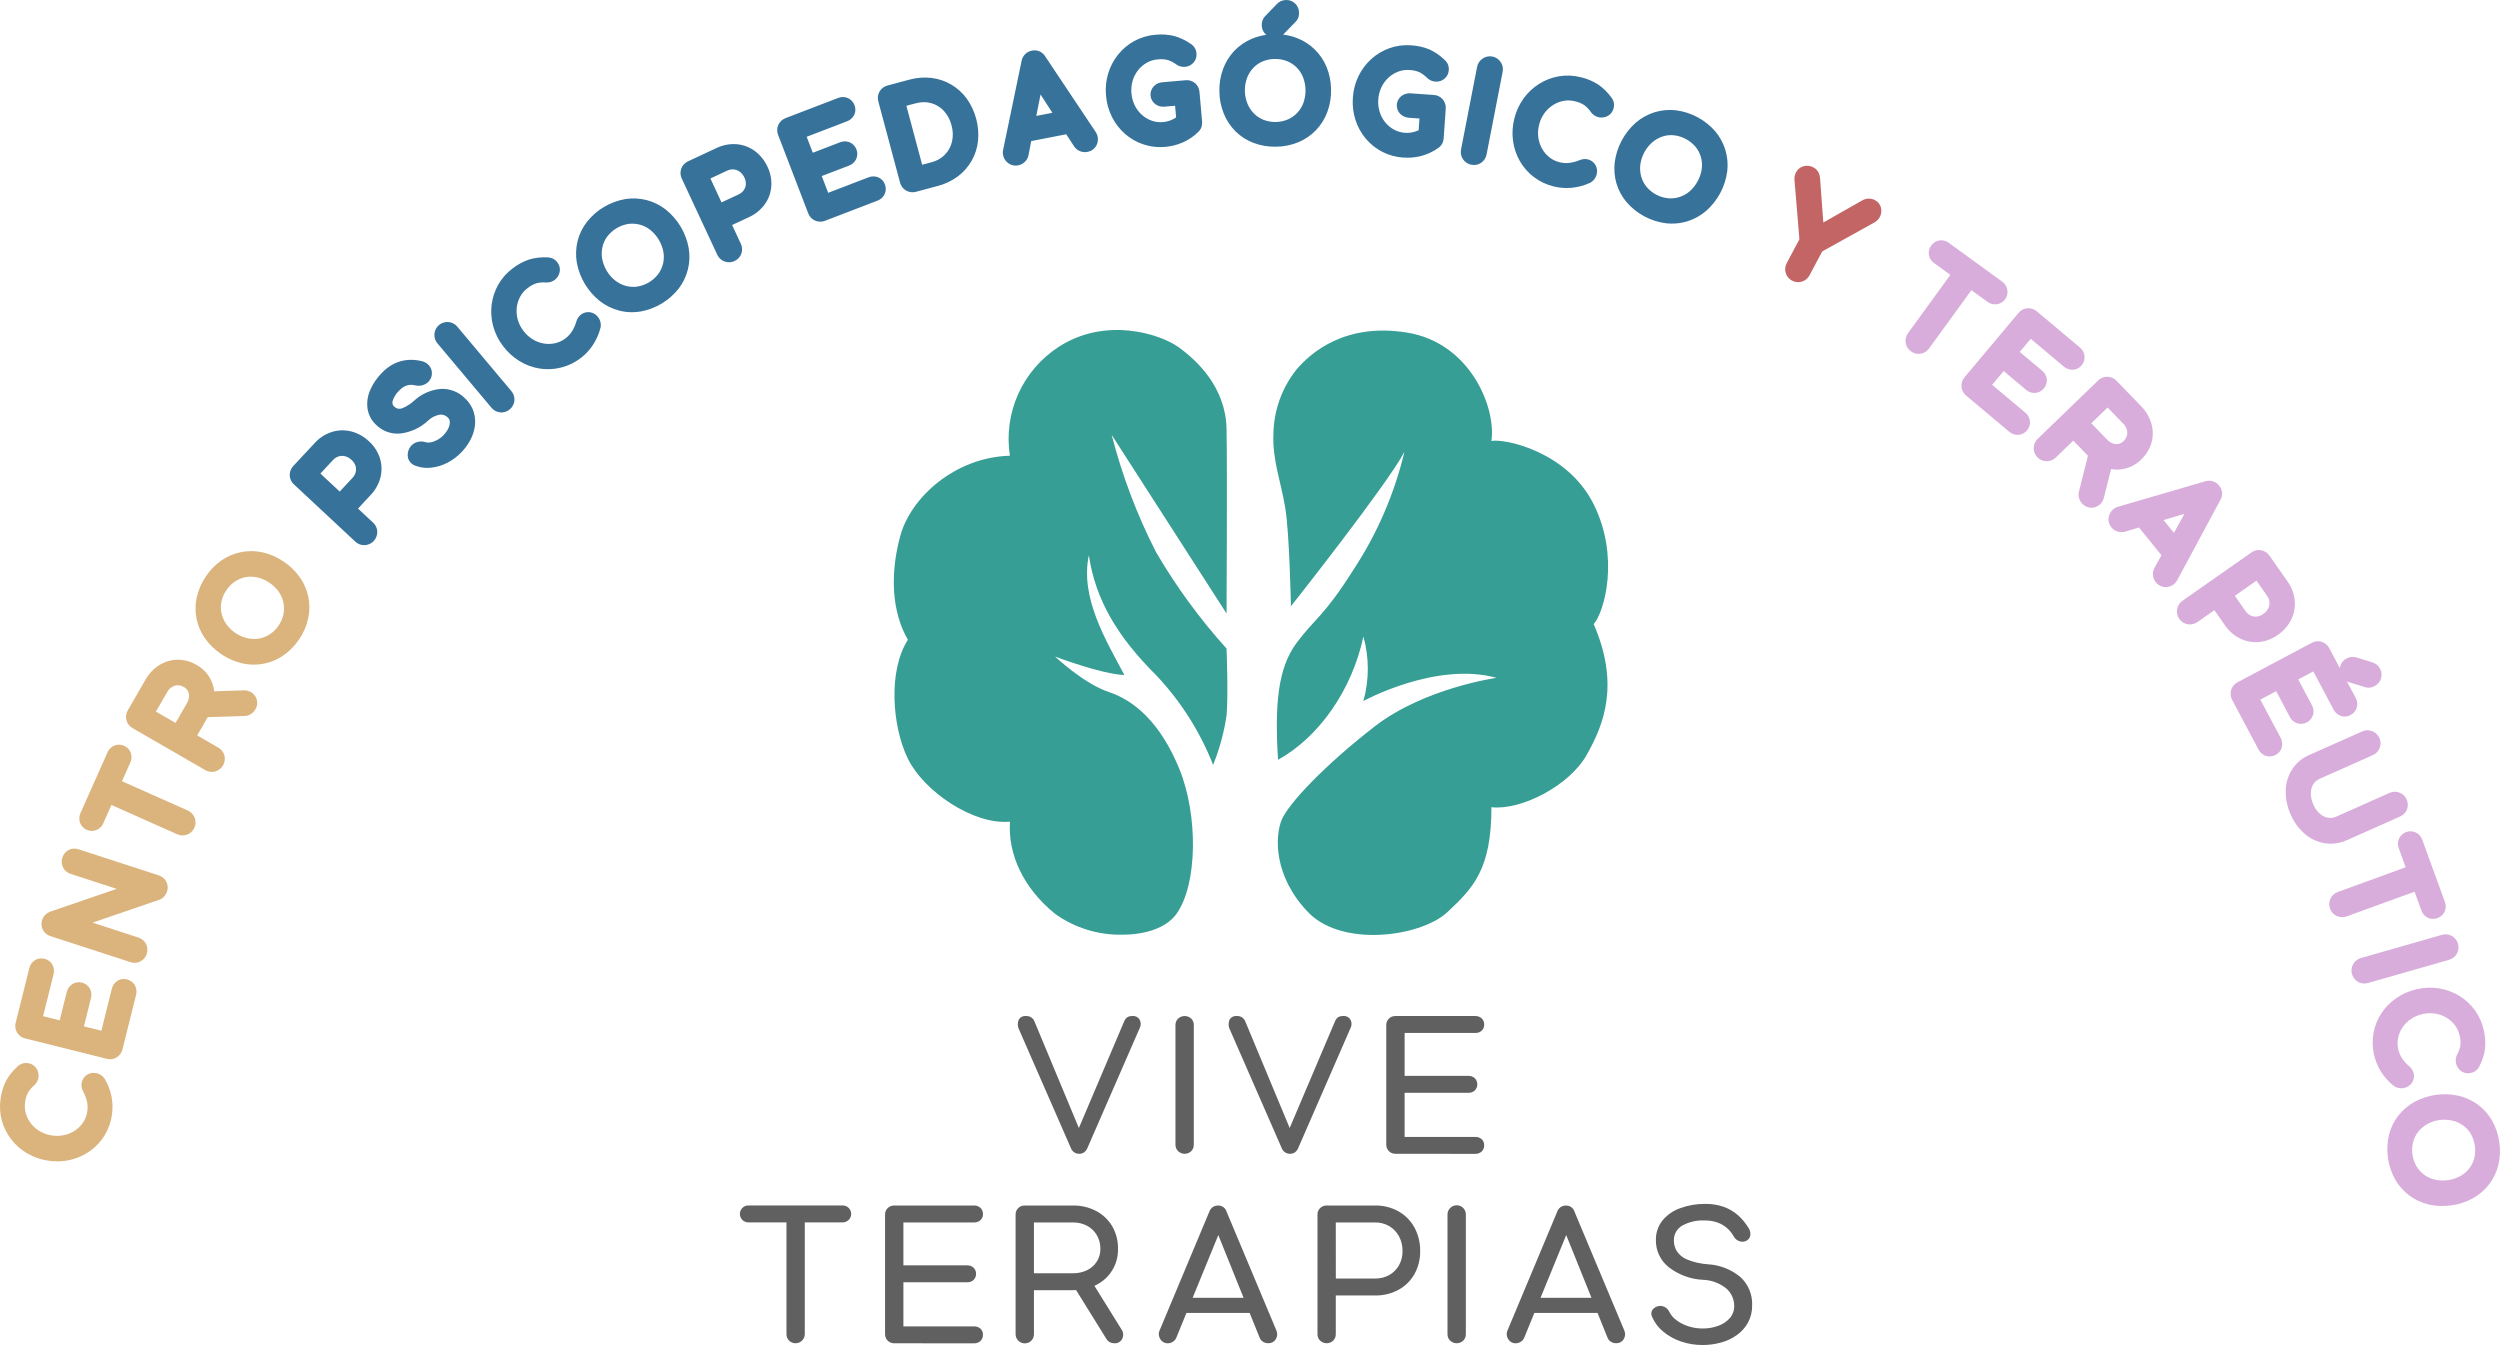 <svg xmlns="http://www.w3.org/2000/svg" width="338" height="182" viewBox="0 0 338 182" fill="none"><path d="M6.575 156.932C5.57 156.798 4.601 156.469 3.722 155.965C2.885 155.483 2.148 154.846 1.551 154.087C0.96 153.333 0.523 152.47 0.262 151.548C-0.007 150.584 -0.071 149.574 0.076 148.584C0.179 147.733 0.428 146.906 0.812 146.139C1.208 145.416 1.725 144.765 2.339 144.214C2.472 144.081 2.624 143.97 2.791 143.884C2.963 143.796 3.15 143.742 3.343 143.724C3.496 143.712 3.649 143.718 3.801 143.74C4.021 143.767 4.233 143.841 4.423 143.956C4.613 144.072 4.776 144.226 4.901 144.409C5.146 144.757 5.256 145.183 5.21 145.606C5.165 146.029 4.967 146.421 4.654 146.709L4.637 146.725L4.62 146.74C4.3 147.014 4.023 147.334 3.8 147.691C3.578 148.114 3.439 148.576 3.393 149.052C3.316 149.561 3.353 150.08 3.501 150.573C3.652 151.075 3.899 151.542 4.227 151.95C4.566 152.37 4.982 152.722 5.452 152.986C5.947 153.264 6.49 153.445 7.052 153.521C7.28 153.553 7.51 153.57 7.74 153.57C8.083 153.571 8.425 153.53 8.758 153.45C9.283 153.326 9.779 153.103 10.221 152.793C10.646 152.494 11.008 152.113 11.286 151.674C11.562 151.238 11.741 150.746 11.808 150.234C11.873 149.794 11.855 149.345 11.757 148.911C11.646 148.441 11.471 147.988 11.239 147.564V147.556C11.029 147.184 10.961 146.748 11.05 146.33C11.138 145.936 11.368 145.588 11.696 145.353C11.975 145.155 12.309 145.05 12.651 145.053C12.747 145.053 12.843 145.06 12.938 145.074C13.165 145.106 13.383 145.183 13.58 145.301C13.78 145.422 13.955 145.581 14.095 145.768L14.125 145.808L14.15 145.851C14.582 146.576 14.891 147.367 15.065 148.192C15.233 149.017 15.258 149.865 15.138 150.698C15.009 151.668 14.683 152.601 14.182 153.441C13.68 154.28 13.013 155.009 12.221 155.583C11.435 156.15 10.546 156.56 9.605 156.79C9.002 156.94 8.383 157.015 7.761 157.014C7.364 157.014 6.968 156.987 6.575 156.932ZM14.423 143.147L3.401 140.398C3.172 140.346 2.956 140.246 2.766 140.106C2.577 139.966 2.419 139.789 2.301 139.585C2.07 139.188 2.006 138.715 2.123 138.27L3.959 130.908C4.06 130.461 4.332 130.072 4.718 129.825C4.978 129.661 5.28 129.575 5.587 129.577C5.738 129.578 5.889 129.597 6.036 129.634C6.259 129.685 6.468 129.783 6.65 129.921C6.832 130.059 6.982 130.234 7.092 130.434C7.306 130.833 7.358 131.298 7.237 131.734L5.827 137.391L8.07 137.95L9.022 134.133C9.123 133.686 9.395 133.297 9.781 133.05C10.041 132.886 10.342 132.799 10.65 132.8C10.796 132.8 10.941 132.819 11.082 132.854C11.302 132.905 11.51 133.001 11.692 133.136C11.873 133.27 12.025 133.441 12.138 133.637C12.363 134.036 12.422 134.508 12.3 134.95L11.349 138.766L13.706 139.354L15.117 133.697C15.215 133.258 15.478 132.873 15.852 132.622C16.113 132.451 16.418 132.36 16.73 132.36C16.875 132.36 17.019 132.379 17.159 132.414C17.383 132.465 17.594 132.561 17.778 132.697C17.963 132.832 18.118 133.005 18.233 133.203C18.458 133.602 18.515 134.073 18.394 134.514L16.559 141.874C16.506 142.1 16.407 142.312 16.27 142.499C16.132 142.685 15.959 142.842 15.759 142.96C15.491 143.123 15.184 143.209 14.87 143.209C14.719 143.207 14.569 143.186 14.423 143.147ZM17.634 130.078L6.829 126.567C6.607 126.5 6.4 126.389 6.222 126.24C6.044 126.092 5.897 125.909 5.791 125.702C5.683 125.484 5.622 125.247 5.61 125.004C5.599 124.761 5.637 124.519 5.724 124.292C5.811 124.065 5.943 123.858 6.114 123.685C6.284 123.512 6.489 123.376 6.714 123.285L6.737 123.275L15.778 120.175L9.562 118.155C9.337 118.087 9.128 117.973 8.949 117.82C8.77 117.668 8.624 117.48 8.521 117.269C8.318 116.856 8.287 116.379 8.435 115.943C8.502 115.719 8.614 115.512 8.765 115.333C8.916 115.155 9.102 115.01 9.311 114.906C9.543 114.792 9.797 114.734 10.055 114.734C10.255 114.736 10.454 114.77 10.643 114.834L21.45 118.345C21.883 118.48 22.248 118.776 22.468 119.173C22.582 119.381 22.651 119.61 22.671 119.846C22.691 120.081 22.66 120.319 22.582 120.542C22.508 120.763 22.393 120.969 22.243 121.148C22.06 121.376 21.818 121.549 21.543 121.648H21.53L12.512 124.741L18.712 126.755C19.151 126.892 19.518 127.197 19.734 127.603C19.844 127.811 19.911 128.04 19.929 128.275C19.947 128.51 19.916 128.746 19.839 128.968C19.77 129.19 19.657 129.396 19.505 129.573C19.353 129.749 19.167 129.893 18.958 129.994C18.721 130.111 18.461 130.172 18.197 130.172C18.006 130.171 17.816 130.139 17.634 130.078ZM24.688 112.951C24.439 112.95 24.192 112.896 23.965 112.793L15.065 108.831L13.951 111.337C13.861 111.54 13.732 111.723 13.571 111.875C13.41 112.028 13.22 112.148 13.013 112.227C12.806 112.307 12.585 112.344 12.364 112.339C12.142 112.333 11.924 112.283 11.721 112.193C11.518 112.103 11.335 111.974 11.183 111.813C11.03 111.652 10.911 111.463 10.831 111.255C10.752 111.048 10.714 110.828 10.72 110.606C10.725 110.384 10.775 110.166 10.865 109.963L14.518 101.763C14.6 101.549 14.725 101.355 14.885 101.191C15.045 101.027 15.236 100.897 15.448 100.81C15.66 100.722 15.887 100.678 16.116 100.681C16.345 100.684 16.571 100.734 16.78 100.827C16.989 100.92 17.177 101.054 17.333 101.222C17.489 101.39 17.609 101.588 17.685 101.804C17.762 102.02 17.794 102.249 17.78 102.477C17.765 102.706 17.704 102.929 17.601 103.133L16.492 105.623L25.392 109.585C25.759 109.749 26.06 110.033 26.243 110.391C26.426 110.75 26.481 111.16 26.398 111.553C26.316 111.947 26.101 112.3 25.789 112.555C25.478 112.809 25.088 112.949 24.686 112.951H24.688ZM27.761 104.121L17.92 98.44C17.714 98.326 17.534 98.171 17.39 97.985C17.247 97.798 17.143 97.584 17.086 97.356C16.974 96.91 17.043 96.437 17.278 96.041L19.671 91.894C20.121 91.087 20.767 90.406 21.549 89.914C22.29 89.452 23.145 89.203 24.018 89.194C24.929 89.196 25.822 89.445 26.602 89.914C27.369 90.342 27.999 90.976 28.423 91.745C28.713 92.278 28.893 92.862 28.955 93.465L32.905 93.337C33.218 93.314 33.531 93.375 33.812 93.513C34.093 93.651 34.333 93.862 34.505 94.124C34.678 94.39 34.772 94.7 34.775 95.017C34.778 95.335 34.69 95.646 34.522 95.915C34.378 96.168 34.175 96.382 33.93 96.539C33.664 96.706 33.358 96.796 33.044 96.801L28.087 96.959L26.66 99.431L29.515 101.079C29.917 101.304 30.213 101.679 30.339 102.122C30.46 102.576 30.397 103.06 30.164 103.468C29.93 103.876 29.546 104.175 29.093 104.301C28.87 104.362 28.637 104.377 28.408 104.346C28.178 104.315 27.958 104.238 27.759 104.12L27.761 104.121ZM24.027 92.652C23.752 92.653 23.482 92.731 23.249 92.877C22.975 93.053 22.751 93.296 22.597 93.583L21.081 96.209L23.737 97.743L25.253 95.114C25.427 94.831 25.533 94.511 25.562 94.179C25.582 93.92 25.53 93.661 25.41 93.43C25.289 93.204 25.105 93.018 24.88 92.895C24.626 92.739 24.336 92.654 24.038 92.649L24.027 92.652ZM32.727 89.681C30.697 89.194 28.912 87.99 27.701 86.29C27.151 85.494 26.766 84.595 26.57 83.647C26.381 82.694 26.391 81.711 26.601 80.762C26.825 79.749 27.242 78.789 27.831 77.934C28.401 77.068 29.133 76.321 29.988 75.734C30.791 75.191 31.697 74.816 32.649 74.634C33.079 74.554 33.516 74.514 33.953 74.514C34.484 74.516 35.013 74.574 35.531 74.688C36.54 74.918 37.497 75.338 38.349 75.926C39.214 76.498 39.964 77.228 40.558 78.077C41.114 78.874 41.5 79.777 41.691 80.73C41.883 81.683 41.875 82.665 41.669 83.614C41.447 84.626 41.029 85.584 40.441 86.436C39.869 87.302 39.136 88.048 38.281 88.636C37.123 89.431 35.75 89.857 34.345 89.856C33.802 89.856 33.261 89.798 32.731 89.681H32.727ZM33.249 78.024C32.73 78.115 32.234 78.312 31.795 78.603C31.321 78.92 30.915 79.328 30.601 79.804C30.277 80.273 30.05 80.801 29.934 81.359C29.829 81.873 29.834 82.403 29.947 82.914C30.065 83.438 30.284 83.934 30.591 84.374C31.275 85.331 32.28 86.009 33.423 86.284C33.73 86.353 34.044 86.388 34.358 86.389C34.58 86.389 34.801 86.371 35.019 86.334C35.538 86.244 36.033 86.05 36.475 85.764C36.95 85.452 37.356 85.046 37.668 84.571C37.992 84.103 38.216 83.573 38.327 83.014C38.43 82.492 38.425 81.954 38.313 81.434C38.201 80.914 37.984 80.422 37.675 79.989C36.981 79.037 35.975 78.359 34.832 78.074C34.53 78.004 34.221 77.968 33.911 77.967C33.689 77.967 33.468 77.986 33.249 78.024Z" fill="#DBB37D"></path><path d="M48.049 73.238L39.739 65.488C39.564 65.331 39.423 65.14 39.325 64.926C39.227 64.712 39.175 64.481 39.17 64.245C39.16 63.785 39.332 63.34 39.649 63.006L42.541 59.906C43.166 59.212 43.963 58.695 44.851 58.406C45.705 58.136 46.618 58.109 47.487 58.328C48.394 58.565 49.225 59.03 49.9 59.68C50.579 60.295 51.084 61.078 51.364 61.95C51.63 62.796 51.655 63.7 51.434 64.558C51.198 65.455 50.737 66.276 50.094 66.944L48.4 68.761L50.442 70.661C50.782 70.971 50.986 71.402 51.01 71.861C51.026 72.33 50.857 72.787 50.538 73.132C50.22 73.477 49.779 73.683 49.31 73.704H49.245C48.801 73.709 48.373 73.542 48.049 73.238ZM45.796 61.7C45.493 61.794 45.222 61.97 45.013 62.208L43.319 64.026L45.93 66.461L47.624 64.644C47.85 64.416 48.012 64.132 48.092 63.821C48.16 63.544 48.15 63.253 48.063 62.981C47.965 62.68 47.787 62.41 47.549 62.2C47.303 61.957 47 61.781 46.667 61.688C46.529 61.652 46.387 61.634 46.244 61.633C46.092 61.635 45.941 61.657 45.796 61.7ZM56.184 62.972C55.941 62.895 55.721 62.758 55.544 62.575C55.366 62.391 55.238 62.166 55.169 61.92C55.1 61.622 55.106 61.312 55.187 61.017C55.267 60.721 55.419 60.451 55.629 60.228C55.834 60.018 56.089 59.863 56.37 59.777C56.761 59.653 57.182 59.659 57.57 59.794C57.766 59.848 57.971 59.857 58.17 59.818C58.489 59.764 58.796 59.657 59.08 59.502C59.409 59.328 59.709 59.103 59.966 58.833C60.248 58.548 60.477 58.215 60.643 57.849C60.771 57.578 60.829 57.279 60.81 56.979C60.789 56.761 60.684 56.559 60.517 56.417C60.383 56.291 60.224 56.194 60.051 56.133C59.878 56.071 59.694 56.046 59.51 56.058C58.882 56.151 58.3 56.443 57.851 56.891C56.844 57.825 55.572 58.422 54.21 58.6C53.602 58.673 52.985 58.607 52.406 58.409C51.827 58.21 51.3 57.883 50.864 57.452C50.216 56.855 49.797 56.049 49.68 55.175C49.584 54.325 49.719 53.465 50.072 52.686C50.444 51.849 50.964 51.085 51.608 50.433C52.094 49.912 52.67 49.481 53.308 49.162C53.873 48.889 54.483 48.721 55.108 48.667C55.711 48.621 56.318 48.666 56.908 48.799C57.354 48.876 57.758 49.109 58.047 49.456C58.194 49.638 58.298 49.85 58.353 50.077C58.408 50.304 58.412 50.541 58.365 50.769V50.779C58.303 51.09 58.153 51.377 57.933 51.605C57.807 51.735 57.661 51.845 57.502 51.93C57.096 52.155 56.621 52.217 56.171 52.105H56.153C55.913 52.038 55.663 52.013 55.414 52.032C55.17 52.056 54.933 52.124 54.714 52.232C54.437 52.376 54.188 52.568 53.977 52.797L53.969 52.805C53.554 53.19 53.249 53.678 53.084 54.219C53.039 54.356 53.037 54.503 53.078 54.641C53.119 54.779 53.202 54.9 53.315 54.989C53.45 55.118 53.617 55.21 53.799 55.253C54.041 55.288 54.288 55.25 54.509 55.145C55.048 54.908 55.544 54.583 55.977 54.182C56.956 53.279 58.202 52.718 59.528 52.582C60.151 52.542 60.775 52.638 61.357 52.862C61.939 53.086 62.465 53.434 62.9 53.882C63.433 54.379 63.829 55.006 64.049 55.7C64.241 56.336 64.29 57.006 64.194 57.663C64.096 58.322 63.881 58.958 63.56 59.541C63.238 60.132 62.838 60.676 62.37 61.158C61.82 61.732 61.178 62.209 60.47 62.571C59.796 62.921 59.063 63.144 58.309 63.229C58.129 63.249 57.949 63.258 57.768 63.258C57.227 63.26 56.69 63.163 56.184 62.972ZM67.638 55.755C67.408 55.736 67.184 55.671 66.98 55.563C66.776 55.456 66.595 55.309 66.449 55.13L59.149 46.43C58.995 46.253 58.879 46.047 58.808 45.823C58.737 45.599 58.712 45.364 58.736 45.13C58.767 44.784 58.901 44.454 59.12 44.184C59.339 43.914 59.633 43.715 59.966 43.612C60.298 43.51 60.654 43.509 60.987 43.609C61.32 43.71 61.615 43.907 61.836 44.176L69.136 52.876C69.436 53.225 69.586 53.679 69.553 54.138C69.513 54.579 69.312 54.989 68.987 55.29C68.663 55.591 68.238 55.76 67.796 55.766C67.749 55.763 67.692 55.76 67.638 55.755ZM72.949 49.827C71.993 49.67 71.076 49.331 70.249 48.827C69.377 48.297 68.615 47.602 68.007 46.782C67.391 45.977 66.939 45.06 66.673 44.082C66.422 43.15 66.352 42.178 66.466 41.218C66.582 40.267 66.882 39.348 67.35 38.511C67.842 37.64 68.511 36.881 69.315 36.285C69.99 35.757 70.751 35.348 71.564 35.077C72.356 34.846 73.182 34.751 74.006 34.796C74.193 34.796 74.38 34.825 74.558 34.882C74.741 34.942 74.91 35.035 75.058 35.158C75.175 35.258 75.281 35.371 75.372 35.495C75.507 35.67 75.604 35.872 75.656 36.087C75.707 36.302 75.713 36.525 75.672 36.742C75.601 37.138 75.397 37.498 75.094 37.763C75.061 37.792 75.027 37.82 74.994 37.846C74.671 38.086 74.276 38.207 73.874 38.191H73.849H73.826C73.406 38.158 72.984 38.19 72.574 38.284C72.117 38.426 71.693 38.655 71.324 38.959C70.909 39.266 70.568 39.66 70.324 40.114C70.076 40.576 69.92 41.081 69.864 41.602C69.807 42.139 69.852 42.682 69.998 43.202C70.152 43.75 70.409 44.263 70.754 44.715C71.096 45.177 71.523 45.57 72.011 45.872C72.47 46.155 72.979 46.349 73.511 46.441C74.023 46.531 74.548 46.518 75.055 46.404C75.559 46.291 76.032 46.069 76.442 45.754C76.799 45.489 77.105 45.159 77.342 44.782C77.595 44.371 77.793 43.928 77.928 43.464V43.455C78.031 43.089 78.249 42.766 78.55 42.532C78.586 42.505 78.624 42.479 78.662 42.454C79.002 42.238 79.411 42.154 79.809 42.22C80.243 42.297 80.629 42.542 80.883 42.902C81.021 43.086 81.121 43.296 81.177 43.519C81.233 43.747 81.245 43.983 81.211 44.214L81.204 44.263L81.191 44.311C80.984 45.128 80.643 45.906 80.182 46.611C79.519 47.624 78.614 48.456 77.549 49.032C76.484 49.608 75.293 49.91 74.082 49.911C73.703 49.913 73.324 49.885 72.949 49.827ZM83.694 41.988C82.755 41.741 81.875 41.307 81.108 40.712C79.473 39.413 78.364 37.566 77.986 35.512C77.824 34.558 77.855 33.581 78.077 32.639C78.307 31.696 78.73 30.811 79.319 30.039C80.607 28.395 82.457 27.283 84.514 26.918C85.472 26.762 86.452 26.805 87.393 27.045C88.334 27.284 89.215 27.715 89.982 28.309C91.617 29.608 92.727 31.456 93.106 33.509C93.274 34.467 93.242 35.449 93.012 36.394C92.783 37.338 92.361 38.225 91.772 38.999C90.484 40.644 88.635 41.756 86.578 42.121C86.196 42.182 85.81 42.213 85.423 42.213C84.84 42.212 84.26 42.136 83.696 41.988H83.694ZM84.941 30.276C83.808 30.465 82.789 31.077 82.091 31.988C81.781 32.409 81.562 32.89 81.449 33.4C81.334 33.926 81.323 34.47 81.416 35C81.631 36.156 82.256 37.196 83.175 37.928C83.599 38.258 84.082 38.503 84.599 38.648C85.107 38.787 85.638 38.821 86.16 38.748C87.292 38.569 88.31 37.958 88.999 37.042C89.313 36.612 89.536 36.123 89.654 35.604C89.772 35.085 89.783 34.548 89.686 34.024C89.461 32.868 88.835 31.827 87.92 31.085C87.502 30.755 87.021 30.512 86.507 30.371C86.183 30.285 85.849 30.241 85.514 30.241C85.323 30.239 85.132 30.251 84.943 30.276H84.941ZM97.965 35.355C97.747 35.277 97.548 35.156 97.378 34.999C97.208 34.842 97.071 34.653 96.976 34.442L92.176 24.142C92.072 23.931 92.013 23.701 92.003 23.465C91.992 23.23 92.03 22.995 92.114 22.775C92.278 22.345 92.606 21.997 93.026 21.808L96.869 20.016C97.708 19.609 98.639 19.429 99.569 19.494C100.462 19.564 101.319 19.88 102.042 20.409C102.795 20.968 103.391 21.711 103.773 22.566C104.172 23.391 104.347 24.306 104.28 25.219C104.21 26.103 103.894 26.95 103.368 27.663C102.813 28.406 102.077 28.995 101.231 29.373L98.98 30.422L100.16 32.953C100.36 33.368 100.387 33.845 100.236 34.28C100.159 34.503 100.037 34.707 99.878 34.88C99.718 35.053 99.525 35.192 99.31 35.287C99.076 35.398 98.82 35.456 98.561 35.457C98.359 35.458 98.157 35.424 97.967 35.355H97.965ZM98.294 23.079L96.049 24.129L97.549 27.366L99.8 26.316C100.098 26.191 100.356 25.988 100.549 25.728C100.715 25.496 100.815 25.223 100.836 24.938C100.857 24.623 100.794 24.309 100.653 24.026C100.516 23.711 100.3 23.436 100.027 23.226C99.79 23.048 99.508 22.938 99.213 22.908C99.162 22.903 99.11 22.9 99.059 22.9C98.794 22.903 98.534 22.965 98.296 23.08L98.294 23.079ZM225.279 30.193C223.206 29.937 221.3 28.924 219.928 27.349C219.298 26.608 218.828 25.745 218.549 24.813C218.277 23.881 218.196 22.904 218.311 21.939C218.583 19.87 219.594 17.969 221.158 16.586C221.893 15.957 222.746 15.48 223.668 15.186C224.599 14.895 225.58 14.8 226.549 14.907C228.622 15.165 230.528 16.178 231.9 17.753C232.527 18.494 232.994 19.355 233.273 20.285C233.553 21.213 233.638 22.19 233.524 23.153C233.252 25.223 232.241 27.125 230.678 28.507C229.94 29.143 229.08 29.622 228.151 29.914C227.471 30.125 226.763 30.232 226.051 30.23C225.794 30.231 225.537 30.219 225.281 30.193H225.279ZM224.755 18.462C224.246 18.634 223.776 18.904 223.37 19.255C222.492 20.036 221.924 21.106 221.77 22.271C221.705 22.804 221.745 23.345 221.886 23.862C222.03 24.369 222.274 24.842 222.606 25.251C223.342 26.13 224.39 26.687 225.53 26.806C226.06 26.854 226.594 26.793 227.1 26.627C227.606 26.461 228.072 26.193 228.471 25.84C229.347 25.052 229.917 23.98 230.081 22.813C230.149 22.285 230.109 21.747 229.965 21.234C229.819 20.728 229.571 20.256 229.237 19.848C228.492 18.974 227.443 18.416 226.302 18.287C226.177 18.276 226.055 18.27 225.934 18.27C225.533 18.27 225.136 18.335 224.756 18.462H224.755ZM110.196 29.825C109.984 29.732 109.794 29.597 109.635 29.429C109.476 29.261 109.353 29.062 109.273 28.845L105.201 18.237C105.112 18.019 105.07 17.786 105.075 17.55C105.081 17.315 105.135 17.084 105.234 16.87C105.428 16.453 105.779 16.13 106.211 15.97L113.294 13.251C113.717 13.077 114.193 13.077 114.616 13.251C114.827 13.341 115.016 13.474 115.173 13.641C115.331 13.807 115.452 14.005 115.529 14.22C115.615 14.432 115.655 14.659 115.647 14.887C115.639 15.115 115.583 15.338 115.483 15.543C115.28 15.946 114.93 16.255 114.505 16.405L109.062 18.494L109.891 20.653L113.563 19.243C113.986 19.069 114.462 19.069 114.885 19.243C115.092 19.335 115.278 19.466 115.434 19.63C115.589 19.793 115.711 19.986 115.792 20.197C115.873 20.408 115.912 20.632 115.905 20.858C115.899 21.084 115.848 21.306 115.756 21.512C115.558 21.925 115.205 22.243 114.774 22.397L111.1 23.8L111.971 26.068L117.414 23.979C117.829 23.808 118.295 23.803 118.714 23.965C118.926 24.05 119.117 24.179 119.275 24.343C119.434 24.507 119.556 24.703 119.633 24.917C119.72 25.129 119.762 25.357 119.757 25.586C119.751 25.815 119.699 26.04 119.603 26.248C119.405 26.661 119.052 26.979 118.621 27.133L111.538 29.852C111.333 29.932 111.116 29.973 110.896 29.974C110.655 29.974 110.416 29.923 110.196 29.825ZM122.503 25.759C122.302 25.645 122.126 25.491 121.986 25.307C121.846 25.123 121.744 24.913 121.687 24.688L118.749 13.712C118.684 13.486 118.666 13.249 118.696 13.016C118.726 12.783 118.804 12.558 118.925 12.356C119.161 11.961 119.545 11.675 119.991 11.561L122.925 10.775C123.9 10.503 124.919 10.421 125.925 10.534C126.869 10.646 127.781 10.951 128.602 11.431C129.423 11.91 130.137 12.554 130.698 13.321C131.877 14.984 132.421 17.015 132.232 19.044C132.132 19.992 131.837 20.908 131.366 21.736C130.895 22.564 130.257 23.285 129.493 23.854C128.679 24.455 127.757 24.893 126.777 25.144L123.843 25.93C123.689 25.972 123.53 25.994 123.37 25.994C123.065 25.994 122.766 25.913 122.503 25.758V25.759ZM123.779 13.972L122.541 14.304L124.677 22.276L125.915 21.944C126.61 21.777 127.245 21.42 127.749 20.913C128.223 20.428 128.555 19.822 128.709 19.16C128.876 18.424 128.853 17.658 128.643 16.933C128.464 16.198 128.1 15.521 127.587 14.965C127.125 14.475 126.537 14.121 125.887 13.942C125.574 13.855 125.251 13.812 124.927 13.812C124.539 13.815 124.153 13.869 123.779 13.972ZM210.04 25.2C209.089 24.97 208.196 24.549 207.413 23.962C206.63 23.376 205.975 22.636 205.487 21.788C205.006 20.947 204.691 20.021 204.56 19.061C204.424 18.05 204.485 17.021 204.739 16.032C204.977 15.047 205.405 14.118 205.999 13.296C206.567 12.514 207.28 11.847 208.099 11.333C208.911 10.825 209.814 10.479 210.758 10.316C211.745 10.15 212.756 10.193 213.725 10.442C214.561 10.634 215.357 10.968 216.08 11.429C216.758 11.899 217.352 12.481 217.835 13.15C217.953 13.296 218.048 13.459 218.116 13.633C218.185 13.813 218.219 14.005 218.216 14.197C218.212 14.352 218.19 14.505 218.151 14.654C218.101 14.87 218.005 15.072 217.871 15.247C217.736 15.423 217.566 15.568 217.372 15.673C217.019 15.867 216.611 15.935 216.215 15.866C216.172 15.859 216.129 15.85 216.087 15.839C215.698 15.739 215.355 15.508 215.114 15.186L215.1 15.168L215.087 15.149C214.849 14.803 214.559 14.495 214.227 14.235C213.83 13.97 213.384 13.784 212.916 13.688C212.417 13.559 211.896 13.543 211.39 13.639C210.876 13.737 210.385 13.933 209.945 14.217C209.492 14.51 209.099 14.887 208.787 15.326C208.458 15.791 208.221 16.313 208.087 16.866C207.944 17.421 207.907 17.998 207.978 18.566C208.047 19.101 208.217 19.618 208.478 20.089C208.731 20.544 209.071 20.944 209.478 21.266C209.883 21.587 210.354 21.815 210.856 21.935C211.287 22.046 211.735 22.075 212.177 22.022C212.656 21.96 213.124 21.835 213.57 21.648H213.578C213.927 21.497 214.316 21.462 214.687 21.548C214.731 21.559 214.775 21.572 214.818 21.587C215.199 21.716 215.519 21.981 215.718 22.331C215.932 22.717 215.984 23.171 215.864 23.595C215.808 23.819 215.708 24.029 215.569 24.212C215.428 24.399 215.252 24.557 215.05 24.676L215.007 24.701L214.961 24.722C214.195 25.076 213.376 25.301 212.537 25.387C212.304 25.411 212.071 25.422 211.837 25.422C211.231 25.422 210.628 25.347 210.04 25.2ZM136.063 21.835C135.861 21.623 135.716 21.363 135.641 21.08C135.566 20.797 135.563 20.499 135.633 20.214L138.114 8.26C138.173 7.911 138.338 7.588 138.587 7.335C138.835 7.082 139.156 6.912 139.504 6.846C139.856 6.768 140.223 6.805 140.552 6.95C140.882 7.096 141.156 7.343 141.335 7.655L148.135 17.843C148.296 18.082 148.397 18.357 148.428 18.644C148.459 18.93 148.42 19.22 148.314 19.488C148.207 19.761 148.03 20.001 147.803 20.185C147.575 20.369 147.303 20.49 147.014 20.537C146.684 20.602 146.342 20.57 146.029 20.445C145.691 20.315 145.404 20.08 145.209 19.775L144.158 18.152L139.422 19.073L139.049 21C138.973 21.358 138.785 21.683 138.513 21.928C138.275 22.145 137.983 22.292 137.667 22.355C137.551 22.378 137.433 22.39 137.314 22.39C137.078 22.391 136.845 22.342 136.629 22.246C136.414 22.151 136.221 22.011 136.063 21.835ZM140.105 15.672L142.283 15.249L140.683 12.775L140.105 15.672ZM198.921 22.272C198.694 22.23 198.477 22.143 198.284 22.016C198.091 21.889 197.925 21.725 197.796 21.533C197.667 21.342 197.577 21.126 197.531 20.9C197.486 20.673 197.486 20.44 197.532 20.213L199.7 9.059C199.74 8.828 199.828 8.606 199.958 8.41C200.087 8.214 200.256 8.046 200.453 7.917C200.742 7.72 201.083 7.615 201.433 7.613C201.783 7.612 202.125 7.716 202.415 7.911C202.706 8.106 202.931 8.383 203.063 8.707C203.194 9.031 203.226 9.387 203.153 9.729L200.985 20.883C200.902 21.337 200.642 21.738 200.263 22C199.978 22.201 199.638 22.308 199.289 22.306C199.166 22.306 199.043 22.295 198.922 22.271L198.921 22.272ZM189.721 21.305C188.745 21.244 187.791 20.984 186.918 20.542C186.045 20.1 185.272 19.486 184.644 18.735C184.024 17.991 183.553 17.133 183.257 16.21C182.947 15.237 182.828 14.213 182.907 13.195C182.971 12.184 183.23 11.194 183.672 10.282C184.094 9.413 184.679 8.632 185.395 7.982C186.106 7.341 186.936 6.844 187.837 6.519C188.78 6.184 189.783 6.05 190.781 6.127C191.637 6.171 192.479 6.361 193.271 6.69C194.021 7.036 194.706 7.506 195.298 8.08C195.44 8.203 195.561 8.347 195.658 8.507C195.758 8.672 195.826 8.855 195.858 9.045C195.881 9.198 195.886 9.353 195.873 9.506C195.86 9.725 195.802 9.939 195.703 10.135C195.603 10.33 195.464 10.503 195.295 10.642C194.973 10.912 194.563 11.054 194.143 11.042C193.698 11.031 193.274 10.853 192.956 10.542L192.941 10.527C192.646 10.227 192.307 9.974 191.936 9.776C191.498 9.584 191.027 9.479 190.549 9.467C190.035 9.427 189.519 9.501 189.037 9.683C188.547 9.869 188.098 10.148 187.714 10.504C187.319 10.872 186.998 11.311 186.767 11.798C186.524 12.313 186.38 12.868 186.344 13.436C186.299 14.01 186.363 14.587 186.533 15.136C186.694 15.651 186.951 16.131 187.291 16.549C187.619 16.953 188.024 17.288 188.482 17.534C188.937 17.779 189.439 17.923 189.955 17.954C190.399 17.988 190.845 17.939 191.271 17.81C191.452 17.754 191.629 17.687 191.802 17.61L191.913 16.022L190.484 15.922C190.045 15.898 189.631 15.714 189.318 15.405C189.154 15.242 189.027 15.045 188.946 14.828C188.865 14.611 188.831 14.379 188.847 14.148C188.864 13.917 188.929 13.692 189.04 13.489C189.15 13.285 189.303 13.108 189.488 12.968C189.841 12.706 190.277 12.582 190.715 12.619L193.846 12.838C194.079 12.849 194.308 12.908 194.517 13.011C194.727 13.115 194.913 13.26 195.064 13.438C195.36 13.793 195.504 14.252 195.464 14.712L195.184 18.712C195.169 18.928 195.116 19.139 195.027 19.335C194.914 19.579 194.742 19.79 194.527 19.95L194.503 19.968C193.813 20.47 193.038 20.842 192.216 21.068C191.581 21.239 190.927 21.325 190.27 21.323C190.091 21.324 189.91 21.316 189.726 21.3L189.721 21.305ZM154.595 19.523C153.682 19.222 152.838 18.741 152.113 18.109C151.384 17.471 150.785 16.698 150.349 15.832C149.891 14.92 149.613 13.927 149.532 12.909C149.436 11.899 149.538 10.88 149.832 9.909C150.113 8.985 150.569 8.124 151.174 7.371C151.776 6.626 152.518 6.005 153.358 5.544C154.239 5.066 155.21 4.778 156.209 4.7C157.061 4.61 157.923 4.666 158.756 4.867C159.55 5.091 160.301 5.448 160.976 5.923C161.135 6.022 161.278 6.145 161.399 6.288C161.523 6.436 161.618 6.605 161.678 6.788C161.725 6.935 161.754 7.087 161.766 7.241C161.787 7.46 161.763 7.68 161.696 7.888C161.628 8.097 161.518 8.289 161.373 8.453C161.097 8.771 160.715 8.976 160.298 9.03C159.857 9.089 159.41 8.978 159.047 8.72L159.03 8.708C158.692 8.458 158.317 8.26 157.919 8.123C157.457 8.002 156.975 7.971 156.501 8.033C155.987 8.074 155.489 8.228 155.042 8.483C154.587 8.743 154.186 9.089 153.862 9.5C153.53 9.925 153.281 10.409 153.129 10.926C152.815 12.035 152.919 13.22 153.421 14.257C153.66 14.741 153.989 15.174 154.39 15.534C154.777 15.882 155.229 16.149 155.72 16.321C156.208 16.492 156.727 16.555 157.241 16.505C157.684 16.469 158.117 16.352 158.518 16.158C158.688 16.076 158.853 15.983 159.012 15.881L158.873 14.295L157.446 14.42C157.009 14.465 156.57 14.349 156.213 14.092C156.026 13.956 155.87 13.781 155.756 13.58C155.642 13.378 155.572 13.155 155.552 12.924C155.532 12.693 155.561 12.461 155.639 12.242C155.716 12.024 155.839 11.825 156 11.658C156.307 11.344 156.719 11.153 157.157 11.121L160.283 10.848C160.516 10.822 160.751 10.844 160.975 10.913C161.198 10.982 161.406 11.096 161.583 11.248C161.931 11.554 162.143 11.986 162.173 12.448L162.523 16.448C162.541 16.663 162.522 16.88 162.465 17.088C162.393 17.346 162.257 17.581 162.071 17.773L162.05 17.794C161.447 18.397 160.74 18.885 159.963 19.236C159.195 19.578 158.375 19.788 157.537 19.859C157.31 19.879 157.084 19.889 156.86 19.889C156.092 19.89 155.329 19.766 154.601 19.523H154.595ZM169.495 19.33C168.585 18.987 167.757 18.459 167.061 17.779C166.372 17.095 165.827 16.279 165.461 15.379C165.072 14.418 164.869 13.392 164.861 12.354C164.834 11.319 165.003 10.289 165.361 9.317C165.698 8.41 166.213 7.579 166.877 6.874C167.549 6.171 168.361 5.614 169.259 5.24C169.878 4.98 170.529 4.803 171.194 4.712C171.166 4.688 171.138 4.663 171.112 4.637C170.947 4.478 170.815 4.288 170.725 4.077C170.635 3.866 170.588 3.639 170.588 3.409C170.571 2.978 170.719 2.557 171.003 2.232L171.027 2.206L172.643 0.532C172.8 0.366 172.989 0.234 173.199 0.142C173.409 0.051 173.634 0.003 173.863 0C174.1 -0.009 174.335 0.032 174.555 0.119C174.775 0.207 174.974 0.341 175.139 0.51C175.454 0.837 175.631 1.272 175.633 1.725C175.637 1.929 175.608 2.131 175.548 2.325C175.472 2.569 175.334 2.789 175.148 2.963L173.561 4.6C173.533 4.629 173.505 4.656 173.476 4.683C174.106 4.755 174.725 4.906 175.318 5.133C176.226 5.477 177.053 6.005 177.748 6.682C178.443 7.36 178.991 8.173 179.358 9.071C179.747 10.03 179.951 11.054 179.958 12.089C179.984 13.126 179.815 14.159 179.458 15.133C179.125 16.047 178.606 16.881 177.935 17.584C177.264 18.288 176.455 18.845 175.558 19.22C174.601 19.618 173.577 19.826 172.541 19.833H172.376C171.396 19.843 170.423 19.672 169.505 19.33H169.495ZM172.33 7.972C171.76 7.975 171.197 8.092 170.674 8.317C170.193 8.525 169.762 8.832 169.408 9.217C169.047 9.614 168.766 10.078 168.582 10.582C168.192 11.693 168.216 12.906 168.649 14C168.851 14.498 169.147 14.951 169.522 15.335C169.892 15.709 170.334 16.004 170.822 16.201C171.891 16.612 173.079 16.591 174.133 16.143C174.619 15.928 175.056 15.615 175.417 15.225C175.778 14.835 176.056 14.375 176.233 13.873C176.616 12.759 176.595 11.546 176.173 10.445C175.976 9.95 175.681 9.499 175.306 9.12C174.933 8.748 174.487 8.456 173.997 8.261C173.495 8.065 172.959 7.967 172.42 7.973L172.33 7.972Z" fill="#37729B"></path><path d="M242.277 37.94C242.074 37.834 241.895 37.688 241.75 37.512C241.604 37.335 241.496 37.131 241.431 36.912C241.362 36.691 241.339 36.459 241.362 36.228C241.385 35.998 241.454 35.775 241.565 35.572L243.279 32.349L242.613 24.339C242.567 23.892 242.689 23.444 242.954 23.081C243.207 22.743 243.579 22.514 243.994 22.44C244.391 22.366 244.801 22.43 245.156 22.622C245.472 22.778 245.727 23.035 245.882 23.351C245.992 23.594 246.057 23.855 246.075 24.121V24.131L246.513 30.081L251.801 27.081C252.049 26.945 252.325 26.866 252.608 26.852C252.924 26.842 253.237 26.917 253.514 27.071C253.703 27.169 253.871 27.304 254.005 27.47C254.139 27.635 254.238 27.826 254.295 28.032C254.4 28.408 254.377 28.809 254.228 29.171C254.067 29.562 253.775 29.886 253.402 30.086L253.393 30.091L246.365 33.991L244.652 37.213C244.546 37.418 244.399 37.6 244.221 37.748C244.043 37.896 243.838 38.006 243.616 38.073C243.395 38.142 243.163 38.165 242.932 38.142C242.702 38.119 242.479 38.05 242.276 37.939L242.277 37.94Z" fill="#C46565"></path><path d="M328.357 162.843C327.41 162.624 326.518 162.211 325.739 161.63C324.959 161.05 324.307 160.315 323.825 159.47C322.814 157.643 322.514 155.506 322.981 153.47C323.211 152.527 323.635 151.642 324.224 150.87C324.819 150.103 325.562 149.463 326.41 148.989C328.243 147.994 330.374 147.694 332.41 148.146C333.352 148.37 334.239 148.781 335.019 149.353C335.799 149.934 336.45 150.67 336.932 151.514C337.443 152.418 337.774 153.411 337.908 154.44C338.063 155.464 338.018 156.509 337.774 157.515C337.543 158.456 337.12 159.34 336.533 160.11C335.946 160.881 335.207 161.523 334.361 161.996C333.457 162.501 332.465 162.828 331.438 162.962C331.021 163.022 330.601 163.052 330.18 163.052C329.566 163.055 328.954 162.985 328.357 162.843ZM329.817 151.429C329.238 151.505 328.679 151.69 328.169 151.972C327.7 152.233 327.286 152.583 326.95 153.002C326.624 153.417 326.386 153.893 326.25 154.402C325.972 155.514 326.138 156.69 326.711 157.682C326.984 158.139 327.347 158.536 327.779 158.848C328.21 159.159 328.701 159.379 329.221 159.494C330.375 159.74 331.579 159.571 332.621 159.017C333.087 158.761 333.496 158.414 333.825 157.996C334.149 157.582 334.384 157.105 334.518 156.596C334.787 155.48 334.622 154.303 334.055 153.304C333.79 152.853 333.434 152.463 333.008 152.158C332.57 151.848 332.076 151.626 331.553 151.504C331.217 151.425 330.872 151.385 330.527 151.386C330.29 151.384 330.052 151.399 329.817 151.429ZM324.361 147.114C324.13 147.073 323.91 146.988 323.712 146.862L323.669 146.836L323.63 146.805C322.969 146.283 322.398 145.655 321.941 144.946C320.951 143.382 320.578 141.506 320.894 139.682C321.063 138.737 321.419 137.834 321.941 137.027C322.472 136.217 323.154 135.516 323.95 134.963C324.79 134.383 325.734 133.97 326.731 133.747C327.717 133.512 328.739 133.472 329.741 133.627C330.695 133.777 331.612 134.109 332.441 134.603C333.263 135.096 333.98 135.744 334.554 136.511C335.15 137.315 335.571 138.235 335.789 139.211C335.998 140.043 336.062 140.904 335.979 141.757C335.868 142.575 335.619 143.368 335.242 144.102C335.167 144.273 335.066 144.432 334.942 144.571C334.813 144.715 334.659 144.833 334.486 144.918C334.347 144.985 334.201 145.035 334.05 145.068C333.835 145.121 333.612 145.127 333.395 145.087C333.177 145.047 332.971 144.962 332.789 144.836C332.455 144.61 332.208 144.278 332.089 143.892C332.076 143.851 332.064 143.808 332.054 143.766C331.967 143.374 332.017 142.964 332.194 142.603L332.204 142.582L332.215 142.561C332.416 142.192 332.559 141.793 332.64 141.38C332.696 140.906 332.66 140.424 332.532 139.963C332.42 139.46 332.199 138.988 331.883 138.581C331.562 138.168 331.165 137.819 330.712 137.556C330.245 137.286 329.732 137.107 329.198 137.029C328.635 136.947 328.061 136.972 327.508 137.104C326.947 137.229 326.415 137.458 325.94 137.781C325.495 138.086 325.111 138.472 324.81 138.919C324.52 139.351 324.318 139.836 324.216 140.345C324.114 140.852 324.124 141.375 324.245 141.877C324.343 142.311 324.52 142.724 324.767 143.093C325.039 143.492 325.364 143.852 325.733 144.164L325.74 144.17C326.032 144.414 326.239 144.745 326.33 145.114C326.34 145.158 326.349 145.203 326.355 145.248C326.414 145.648 326.324 146.054 326.102 146.391C325.855 146.755 325.474 147.007 325.042 147.091C324.916 147.121 324.787 147.135 324.658 147.135C324.559 147.137 324.459 147.13 324.361 147.114ZM318.849 132.767C318.54 132.601 318.288 132.347 318.125 132.037C317.961 131.726 317.895 131.374 317.933 131.026C317.971 130.677 318.112 130.348 318.339 130.08C318.565 129.813 318.867 129.619 319.204 129.523L330.127 126.396C330.352 126.327 330.589 126.305 330.822 126.331C331.056 126.357 331.282 126.431 331.486 126.548C331.791 126.717 332.039 126.974 332.198 127.284C332.356 127.595 332.419 127.946 332.377 128.292C332.335 128.638 332.19 128.964 331.962 129.228C331.734 129.492 331.432 129.681 331.095 129.772L320.172 132.896C320.007 132.944 319.836 132.969 319.664 132.969C319.38 132.97 319.1 132.901 318.849 132.767ZM328.249 124.082C328.047 123.988 327.866 123.854 327.717 123.688C327.569 123.522 327.454 123.328 327.382 123.117L326.45 120.556L317.296 123.888C317.078 123.972 316.846 124.012 316.613 124.005C316.38 123.998 316.15 123.944 315.938 123.847C315.725 123.751 315.535 123.613 315.376 123.441C315.218 123.27 315.095 123.069 315.015 122.849C314.936 122.63 314.9 122.397 314.912 122.164C314.923 121.931 314.981 121.703 315.081 121.492C315.182 121.282 315.323 121.093 315.498 120.938C315.672 120.783 315.875 120.664 316.096 120.588L325.25 117.256L324.312 114.679C324.232 114.47 324.195 114.247 324.202 114.023C324.209 113.799 324.261 113.579 324.354 113.376C324.447 113.172 324.58 112.989 324.745 112.837C324.909 112.685 325.102 112.567 325.313 112.491C325.523 112.414 325.747 112.38 325.97 112.391C326.194 112.402 326.413 112.457 326.616 112.553C326.818 112.649 326.999 112.784 327.148 112.951C327.298 113.118 327.413 113.313 327.486 113.524L330.557 121.962C330.637 122.171 330.674 122.393 330.666 122.616C330.658 122.839 330.605 123.059 330.51 123.261C330.415 123.463 330.28 123.644 330.114 123.792C329.947 123.941 329.752 124.055 329.541 124.126C329.347 124.198 329.142 124.235 328.935 124.236C328.697 124.236 328.464 124.183 328.249 124.082ZM314.341 114.012C313.34 113.854 312.403 113.422 311.632 112.765C310.802 112.055 310.147 111.163 309.719 110.158C309.248 109.146 309.012 108.041 309.027 106.925C309.043 105.9 309.34 104.899 309.888 104.031C310.447 103.166 311.251 102.487 312.197 102.081L319.357 98.893C319.57 98.794 319.801 98.739 320.037 98.732C320.272 98.726 320.506 98.768 320.724 98.855C321.05 98.98 321.331 99.199 321.531 99.485C321.732 99.77 321.842 100.109 321.849 100.458C321.856 100.807 321.758 101.15 321.569 101.443C321.379 101.735 321.107 101.965 320.786 102.102L313.626 105.29C313.264 105.441 312.957 105.701 312.75 106.034C312.532 106.4 312.419 106.817 312.423 107.242C312.426 107.781 312.546 108.312 312.775 108.799C312.973 109.272 313.275 109.693 313.659 110.032C313.968 110.305 314.346 110.487 314.751 110.558C315.141 110.62 315.541 110.562 315.897 110.392L323.057 107.204C323.27 107.105 323.501 107.05 323.737 107.043C323.972 107.037 324.206 107.079 324.424 107.166C324.852 107.338 325.194 107.671 325.376 108.094C325.476 108.305 325.531 108.535 325.538 108.768C325.545 109.001 325.504 109.234 325.418 109.45C325.242 109.878 324.905 110.218 324.479 110.397L317.319 113.585C316.626 113.902 315.873 114.068 315.111 114.072C314.853 114.072 314.596 114.052 314.341 114.012ZM306.347 102.19C305.912 102.045 305.553 101.733 305.347 101.323L301.785 94.623C301.675 94.42 301.606 94.197 301.583 93.967C301.56 93.737 301.583 93.505 301.651 93.284C301.718 93.063 301.829 92.858 301.977 92.68C302.125 92.502 302.306 92.355 302.511 92.248L312.544 86.914C312.75 86.8 312.976 86.729 313.211 86.706C313.445 86.683 313.681 86.708 313.905 86.78C314.343 86.921 314.708 87.23 314.919 87.639L316.341 90.32C316.354 90.229 316.374 90.139 316.401 90.051C316.468 89.832 316.578 89.628 316.725 89.452C316.873 89.276 317.054 89.132 317.258 89.027C317.634 88.817 318.077 88.757 318.495 88.862L318.529 88.872L320.754 89.552C320.976 89.621 321.182 89.733 321.36 89.881C321.538 90.03 321.685 90.213 321.793 90.419C321.9 90.625 321.965 90.85 321.984 91.081C322.004 91.312 321.977 91.545 321.906 91.766C321.758 92.195 321.45 92.551 321.047 92.758C320.868 92.855 320.674 92.923 320.474 92.958C320.221 93 319.962 92.976 319.722 92.888L317.543 92.222C317.46 92.195 317.378 92.162 317.3 92.122L318.479 94.339C318.704 94.738 318.761 95.21 318.64 95.651C318.576 95.871 318.467 96.076 318.321 96.252C318.175 96.428 317.994 96.572 317.789 96.675C317.59 96.786 317.369 96.854 317.142 96.874C316.915 96.894 316.686 96.865 316.471 96.79C316.046 96.638 315.697 96.328 315.496 95.924L312.759 90.776L310.718 91.862L312.565 95.335C312.79 95.734 312.847 96.206 312.726 96.647C312.661 96.863 312.553 97.064 312.41 97.239C312.266 97.413 312.09 97.558 311.891 97.664C311.691 97.77 311.473 97.835 311.248 97.857C311.023 97.878 310.797 97.855 310.581 97.788C310.146 97.643 309.787 97.331 309.581 96.921L307.741 93.449L305.596 94.589L308.333 99.737C308.555 100.13 308.617 100.593 308.506 101.029C308.447 101.25 308.343 101.455 308.199 101.632C308.056 101.81 307.876 101.954 307.673 102.057C307.421 102.195 307.14 102.268 306.853 102.27C306.681 102.271 306.51 102.244 306.347 102.19ZM302.861 86.333C302.033 85.916 301.326 85.294 300.806 84.526L299.381 82.496L297.094 84.096C296.72 84.365 296.255 84.475 295.8 84.402C295.454 84.346 295.132 84.188 294.877 83.947C294.621 83.707 294.444 83.396 294.366 83.054C294.289 82.712 294.315 82.355 294.442 82.028C294.569 81.701 294.791 81.419 295.079 81.219L304.387 74.696C304.577 74.557 304.794 74.459 305.023 74.407C305.253 74.356 305.491 74.352 305.722 74.396C306.174 74.483 306.574 74.746 306.833 75.126L309.265 78.599C309.812 79.355 310.15 80.242 310.247 81.169C310.334 82.061 310.171 82.959 309.775 83.763C309.356 84.603 308.728 85.32 307.951 85.846C307.208 86.382 306.337 86.714 305.426 86.806C305.273 86.82 305.121 86.827 304.97 86.827C304.238 86.828 303.517 86.658 302.861 86.333ZM302.148 80.554L303.573 82.588C303.749 82.857 303.993 83.074 304.281 83.217C304.538 83.341 304.825 83.392 305.109 83.363C305.423 83.329 305.722 83.212 305.976 83.024C306.265 82.835 306.5 82.575 306.66 82.268C306.794 82.004 306.854 81.707 306.832 81.411C306.803 81.096 306.688 80.794 306.498 80.54L305.073 78.506L302.148 80.554ZM291.462 78.71C291.25 78.449 291.118 78.132 291.081 77.797C291.038 77.438 291.11 77.075 291.288 76.759L292.228 75.068L289.191 71.318L287.307 71.884C286.955 71.985 286.58 71.972 286.236 71.847C285.933 71.739 285.665 71.55 285.462 71.3C285.272 71.074 285.145 70.801 285.095 70.51C285.044 70.219 285.07 69.92 285.172 69.642C285.265 69.365 285.426 69.115 285.641 68.915C285.856 68.716 286.117 68.574 286.401 68.502L298.121 65.08C298.457 64.969 298.82 64.963 299.159 65.064C299.499 65.165 299.8 65.368 300.021 65.644C300.256 65.918 300.396 66.261 300.422 66.621C300.449 66.98 300.359 67.339 300.166 67.644L294.366 78.434C294.231 78.689 294.035 78.907 293.797 79.069C293.558 79.231 293.284 79.332 292.997 79.364C292.931 79.372 292.864 79.375 292.797 79.375C292.539 79.373 292.284 79.312 292.053 79.197C291.821 79.082 291.619 78.915 291.462 78.71ZM292.513 70.319L293.913 72.044L295.341 69.467L292.513 70.319ZM281.522 68.096C281.318 67.889 281.168 67.634 281.085 67.355C280.999 67.054 280.996 66.734 281.078 66.431L282.292 61.622L280.309 59.569L277.941 61.858C277.613 62.181 277.171 62.361 276.711 62.358C276.36 62.357 276.018 62.251 275.728 62.053C275.438 61.856 275.214 61.577 275.084 61.251C274.954 60.925 274.924 60.568 274.998 60.225C275.073 59.883 275.248 59.57 275.501 59.327L283.675 51.434C283.841 51.268 284.04 51.138 284.259 51.052C284.478 50.966 284.712 50.926 284.947 50.934C285.407 50.949 285.843 51.146 286.158 51.481L289.484 54.925C290.136 55.58 290.613 56.389 290.87 57.276C291.109 58.117 291.113 59.006 290.881 59.848C290.629 60.723 290.146 61.512 289.481 62.133C288.858 62.752 288.075 63.183 287.219 63.378C286.627 63.51 286.016 63.523 285.419 63.415L284.453 67.247C284.389 67.555 284.245 67.84 284.034 68.073C283.823 68.306 283.553 68.479 283.253 68.572C283.094 68.622 282.928 68.647 282.761 68.647C282.528 68.645 282.297 68.596 282.084 68.501C281.871 68.406 281.68 68.268 281.522 68.096ZM282.741 57.222L284.847 59.403C285.072 59.649 285.35 59.838 285.661 59.957C285.904 60.048 286.168 60.069 286.423 60.017C286.674 59.964 286.903 59.838 287.083 59.655C287.306 59.452 287.469 59.192 287.554 58.903C287.63 58.639 287.63 58.359 287.554 58.094C287.46 57.782 287.288 57.499 287.054 57.272L284.947 55.096L282.741 57.222ZM271.631 58.359L265.82 53.483C265.642 53.336 265.495 53.155 265.387 52.95C265.28 52.746 265.214 52.522 265.194 52.292C265.173 52.062 265.199 51.83 265.27 51.609C265.34 51.389 265.453 51.185 265.603 51.009L272.903 42.309C273.051 42.126 273.234 41.975 273.443 41.866C273.651 41.757 273.88 41.692 274.115 41.675C274.574 41.642 275.028 41.792 275.377 42.092L281.188 46.968C281.546 47.255 281.776 47.67 281.829 48.125C281.853 48.353 281.83 48.583 281.761 48.801C281.692 49.019 281.579 49.221 281.429 49.393C281.286 49.571 281.107 49.716 280.904 49.819C280.7 49.923 280.478 49.982 280.25 49.993C279.799 50.011 279.359 49.854 279.022 49.555L274.556 45.807L273.07 47.578L276.084 50.107C276.441 50.393 276.672 50.809 276.725 51.263C276.745 51.488 276.721 51.715 276.654 51.931C276.586 52.146 276.477 52.346 276.331 52.519C276.186 52.692 276.008 52.835 275.808 52.939C275.607 53.043 275.388 53.106 275.163 53.125C274.706 53.152 274.257 52.998 273.913 52.695L270.899 50.166L269.338 52.027L273.804 55.774C274.157 56.055 274.388 56.461 274.448 56.908C274.476 57.135 274.456 57.364 274.39 57.582C274.323 57.8 274.211 58.002 274.061 58.173C273.918 58.352 273.739 58.499 273.536 58.606C273.333 58.712 273.111 58.776 272.882 58.792C272.844 58.792 272.806 58.792 272.768 58.792C272.349 58.788 271.946 58.635 271.631 58.359ZM258.351 47.496C258.163 47.362 258.004 47.191 257.882 46.995C257.761 46.798 257.68 46.579 257.644 46.351C257.607 46.123 257.617 45.89 257.672 45.665C257.727 45.441 257.826 45.229 257.963 45.043L263.688 37.163L261.47 35.552C261.288 35.425 261.133 35.262 261.015 35.073C260.897 34.884 260.818 34.674 260.783 34.454C260.748 34.234 260.758 34.009 260.812 33.793C260.865 33.577 260.962 33.374 261.096 33.196C261.224 33.014 261.387 32.858 261.576 32.74C261.765 32.622 261.976 32.543 262.196 32.508C262.416 32.473 262.641 32.483 262.858 32.537C263.074 32.591 263.277 32.688 263.455 32.822L270.72 38.096C270.899 38.227 271.051 38.391 271.167 38.58C271.283 38.77 271.361 38.98 271.395 39.199C271.43 39.418 271.421 39.642 271.369 39.857C271.318 40.073 271.224 40.276 271.093 40.456C270.963 40.635 270.799 40.787 270.609 40.903C270.42 41.019 270.21 41.097 269.991 41.131C269.772 41.166 269.548 41.157 269.333 41.105C269.117 41.054 268.913 40.96 268.734 40.829L266.534 39.229L260.809 47.11C260.675 47.299 260.505 47.459 260.308 47.581C260.112 47.702 259.893 47.783 259.664 47.818C259.571 47.833 259.478 47.84 259.384 47.84C259.012 47.84 258.649 47.719 258.351 47.496Z" fill="#D8ADDB"></path><path d="M227.281 181.374C226.403 181.081 225.586 180.628 224.872 180.038C224.221 179.507 223.707 178.829 223.372 178.058C223.294 177.915 223.254 177.755 223.256 177.592C223.258 177.429 223.302 177.269 223.384 177.128C223.566 176.863 223.839 176.674 224.151 176.597C224.463 176.52 224.793 176.561 225.077 176.711C225.356 176.863 225.578 177.102 225.709 177.391C225.931 177.828 226.254 178.205 226.651 178.491C227.131 178.847 227.667 179.122 228.237 179.302C228.868 179.511 229.528 179.615 230.192 179.612C230.911 179.62 231.626 179.499 232.303 179.254C232.903 179.045 233.441 178.688 233.866 178.216C234.27 177.751 234.484 177.151 234.466 176.535C234.463 176.11 234.373 175.69 234.203 175.301C234.033 174.911 233.786 174.56 233.476 174.269C232.563 173.498 231.415 173.061 230.221 173.029C228.528 172.946 226.902 172.337 225.57 171.288C225.034 170.855 224.604 170.306 224.311 169.682C224.017 169.059 223.869 168.377 223.877 167.688C223.849 166.722 224.161 165.777 224.759 165.017C225.393 164.254 226.223 163.676 227.159 163.347C228.238 162.951 229.38 162.755 230.53 162.767C231.394 162.75 232.254 162.887 233.07 163.172C233.767 163.426 234.411 163.806 234.97 164.293C235.522 164.783 235.997 165.354 236.378 165.986C236.584 166.273 236.681 166.624 236.652 166.976C236.635 167.125 236.585 167.268 236.504 167.394C236.423 167.52 236.315 167.626 236.187 167.703C236.044 167.797 235.881 167.856 235.712 167.876C235.542 167.897 235.37 167.879 235.209 167.822C234.877 167.725 234.595 167.503 234.422 167.202C234.183 166.761 233.868 166.365 233.492 166.033C233.112 165.707 232.675 165.452 232.204 165.282C231.644 165.089 231.054 164.996 230.462 165.008C229.435 164.958 228.414 165.184 227.505 165.664C227.129 165.863 226.817 166.165 226.605 166.534C226.394 166.904 226.292 167.326 226.312 167.751C226.313 168.233 226.441 168.705 226.682 169.122C227.006 169.629 227.476 170.026 228.03 170.259C228.937 170.638 229.9 170.864 230.88 170.927C232.503 171.01 234.055 171.616 235.304 172.656C235.828 173.137 236.242 173.725 236.516 174.382C236.789 175.038 236.917 175.746 236.89 176.456C236.91 177.278 236.717 178.092 236.329 178.817C235.959 179.481 235.447 180.056 234.829 180.498C234.18 180.961 233.453 181.305 232.683 181.512C231.871 181.736 231.032 181.848 230.19 181.846C229.201 181.852 228.218 181.693 227.281 181.374ZM217.8 181.41C217.588 181.279 217.425 181.082 217.335 180.85L215.991 177.511H207.444L206.078 180.85C205.981 181.088 205.809 181.289 205.589 181.422C205.392 181.544 205.165 181.611 204.933 181.613C204.726 181.62 204.521 181.57 204.341 181.469C204.16 181.369 204.01 181.221 203.907 181.041C203.79 180.862 203.722 180.656 203.71 180.443C203.697 180.23 203.74 180.017 203.835 179.825L210.535 163.825C210.615 163.579 210.772 163.366 210.982 163.215C211.193 163.065 211.446 162.986 211.704 162.99C211.964 162.977 212.222 163.053 212.434 163.205C212.646 163.356 212.801 163.575 212.873 163.825L219.601 179.867C219.688 180.058 219.726 180.268 219.712 180.478C219.697 180.687 219.631 180.89 219.518 181.067C219.409 181.241 219.255 181.383 219.072 181.477C218.89 181.572 218.685 181.615 218.48 181.604C218.24 181.606 218.004 181.538 217.801 181.409L217.8 181.41ZM215.166 175.459L211.752 166.98L208.283 175.459H215.166ZM196.06 181.259C195.942 181.143 195.849 181.004 195.788 180.851C195.726 180.697 195.697 180.533 195.702 180.367V164.225C195.696 164.059 195.725 163.894 195.786 163.74C195.848 163.586 195.941 163.447 196.06 163.331C196.233 163.152 196.456 163.029 196.701 162.979C196.945 162.929 197.198 162.954 197.428 163.051C197.658 163.147 197.853 163.311 197.987 163.521C198.122 163.731 198.19 163.976 198.183 164.225V180.367C198.187 180.53 198.158 180.692 198.099 180.843C198.04 180.995 197.951 181.133 197.837 181.249C197.598 181.479 197.28 181.607 196.949 181.607C196.617 181.607 196.299 181.479 196.06 181.249V181.259ZM178.481 181.259C178.363 181.143 178.27 181.004 178.209 180.851C178.147 180.697 178.118 180.533 178.123 180.367V164.225C178.117 164.059 178.146 163.894 178.207 163.74C178.269 163.586 178.362 163.447 178.481 163.331C178.598 163.218 178.736 163.129 178.887 163.069C179.039 163.01 179.2 162.981 179.363 162.985H185.9C187.008 162.964 188.102 163.235 189.072 163.772C189.981 164.284 190.729 165.04 191.23 165.954C191.76 166.939 192.027 168.044 192.005 169.162C192.024 170.246 191.757 171.315 191.23 172.262C190.724 173.158 189.976 173.894 189.071 174.385C188.096 174.907 187.004 175.17 185.899 175.148H180.599V180.367C180.603 180.53 180.574 180.692 180.515 180.843C180.456 180.995 180.367 181.133 180.253 181.249C180.014 181.479 179.696 181.607 179.365 181.607C179.033 181.607 178.715 181.479 178.476 181.249L178.481 181.259ZM180.604 172.859H185.904C186.579 172.873 187.245 172.709 187.836 172.382C188.383 172.071 188.836 171.616 189.144 171.067C189.469 170.485 189.633 169.826 189.621 169.159C189.636 168.458 189.472 167.764 189.144 167.144C188.838 166.578 188.384 166.105 187.83 165.775C187.244 165.434 186.576 165.261 185.898 165.275H180.598L180.604 172.859ZM170.765 181.41C170.553 181.279 170.39 181.082 170.3 180.85L168.956 177.511H160.407L159.041 180.85C158.944 181.088 158.772 181.289 158.552 181.422C158.355 181.544 158.128 181.611 157.896 181.613C157.689 181.62 157.484 181.57 157.304 181.469C157.123 181.369 156.973 181.221 156.87 181.041C156.753 180.862 156.685 180.656 156.673 180.443C156.66 180.23 156.703 180.017 156.798 179.825L163.498 163.825C163.578 163.579 163.735 163.366 163.945 163.215C164.156 163.065 164.409 162.986 164.667 162.99C164.927 162.977 165.185 163.053 165.397 163.205C165.609 163.356 165.764 163.575 165.836 163.825L172.564 179.867C172.651 180.058 172.69 180.268 172.675 180.478C172.661 180.687 172.594 180.89 172.481 181.067C172.372 181.241 172.218 181.383 172.035 181.477C171.853 181.572 171.648 181.615 171.443 181.604C171.203 181.606 170.967 181.538 170.764 181.409L170.765 181.41ZM168.13 175.459L164.716 166.98L161.247 175.459H168.13ZM150.047 181.467C149.854 181.362 149.693 181.205 149.582 181.014L145.489 174.42C145.345 174.428 145.199 174.431 145.05 174.431H139.789V180.367C139.793 180.53 139.764 180.692 139.705 180.843C139.646 180.995 139.557 181.133 139.443 181.249C139.269 181.426 139.046 181.547 138.803 181.597C138.56 181.647 138.308 181.623 138.078 181.528C137.849 181.433 137.653 181.272 137.516 181.065C137.379 180.858 137.306 180.615 137.308 180.367V164.225C137.302 164.059 137.331 163.894 137.392 163.74C137.454 163.586 137.547 163.447 137.666 163.331C137.783 163.218 137.921 163.129 138.072 163.069C138.224 163.01 138.385 162.981 138.548 162.985H145.048C146.152 162.964 147.243 163.222 148.22 163.736C149.116 164.212 149.863 164.926 150.379 165.799C150.91 166.728 151.178 167.783 151.154 168.852C151.177 169.858 150.914 170.85 150.394 171.712C149.875 172.573 149.121 173.269 148.22 173.718C148.136 173.762 148.051 173.803 147.965 173.842L151.607 179.704C151.744 179.889 151.828 180.108 151.849 180.338C151.87 180.567 151.827 180.797 151.726 181.004C151.628 181.201 151.474 181.364 151.283 181.473C151.091 181.581 150.872 181.63 150.653 181.612C150.442 181.614 150.234 181.564 150.047 181.467ZM139.789 172.143H145.05C145.718 172.157 146.38 172.015 146.982 171.726C147.519 171.465 147.973 171.061 148.294 170.557C148.615 170.047 148.78 169.455 148.771 168.852C148.783 168.2 148.618 167.558 148.294 166.992C147.982 166.458 147.528 166.02 146.982 165.728C146.387 165.417 145.722 165.261 145.05 165.275H139.789V172.143ZM120.9 181.612C120.736 181.615 120.573 181.584 120.421 181.523C120.269 181.461 120.131 181.369 120.015 181.253C119.9 181.137 119.808 180.999 119.747 180.846C119.686 180.694 119.656 180.531 119.659 180.367V164.225C119.653 164.059 119.682 163.894 119.743 163.74C119.805 163.586 119.898 163.447 120.017 163.331C120.134 163.218 120.272 163.129 120.423 163.069C120.575 163.01 120.736 162.981 120.899 162.985H131.68C131.841 162.978 132.002 163.003 132.153 163.058C132.305 163.113 132.444 163.198 132.562 163.307C132.674 163.417 132.761 163.549 132.819 163.695C132.876 163.841 132.903 163.998 132.896 164.154C132.902 164.305 132.875 164.456 132.817 164.596C132.76 164.736 132.673 164.862 132.562 164.965C132.319 165.179 132.003 165.29 131.68 165.275H122.14V171.075H130.752C130.913 171.068 131.074 171.093 131.225 171.148C131.377 171.203 131.516 171.288 131.634 171.397C131.848 171.618 131.968 171.913 131.968 172.22C131.968 172.528 131.848 172.823 131.634 173.043C131.516 173.153 131.377 173.237 131.225 173.293C131.074 173.348 130.913 173.373 130.752 173.365H122.14V179.328H131.68C132.003 179.313 132.319 179.424 132.562 179.638C132.673 179.742 132.76 179.867 132.817 180.007C132.875 180.147 132.902 180.298 132.896 180.449C132.903 180.606 132.876 180.762 132.819 180.908C132.761 181.054 132.674 181.186 132.562 181.296C132.444 181.406 132.305 181.49 132.153 181.546C132.002 181.601 131.841 181.626 131.68 181.618L120.9 181.612ZM106.684 181.254C106.567 181.138 106.476 181 106.415 180.847C106.354 180.695 106.325 180.531 106.33 180.367V165.267H101.175C101.025 165.267 100.876 165.238 100.737 165.18C100.598 165.123 100.472 165.038 100.365 164.932C100.259 164.826 100.175 164.699 100.117 164.56C100.06 164.421 100.03 164.273 100.03 164.122C100.03 163.972 100.06 163.823 100.117 163.684C100.175 163.545 100.259 163.419 100.365 163.313C100.472 163.206 100.598 163.122 100.737 163.064C100.876 163.007 101.025 162.977 101.175 162.977H113.935C114.085 162.977 114.234 163.007 114.373 163.064C114.512 163.122 114.638 163.206 114.745 163.313C114.851 163.419 114.935 163.545 114.993 163.684C115.05 163.823 115.08 163.972 115.08 164.122C115.08 164.273 115.05 164.421 114.993 164.56C114.935 164.699 114.851 164.826 114.745 164.932C114.638 165.038 114.512 165.123 114.373 165.18C114.234 165.238 114.085 165.267 113.935 165.267H108.807V180.367C108.805 180.612 108.732 180.852 108.595 181.055C108.458 181.259 108.264 181.418 108.038 181.512C107.811 181.606 107.562 181.631 107.321 181.585C107.081 181.538 106.859 181.421 106.684 181.249V181.254ZM188.663 155.994C188.5 155.997 188.337 155.966 188.186 155.905C188.034 155.843 187.896 155.752 187.781 155.636C187.665 155.521 187.574 155.383 187.512 155.232C187.451 155.08 187.421 154.918 187.423 154.754V138.607C187.417 138.441 187.446 138.276 187.507 138.122C187.569 137.968 187.662 137.829 187.781 137.713C187.898 137.6 188.036 137.51 188.188 137.451C188.339 137.392 188.501 137.363 188.664 137.367H199.445C199.606 137.36 199.767 137.385 199.918 137.44C200.07 137.495 200.209 137.58 200.327 137.689C200.439 137.799 200.526 137.931 200.584 138.077C200.641 138.223 200.668 138.38 200.661 138.536C200.667 138.687 200.64 138.838 200.582 138.978C200.525 139.118 200.438 139.244 200.327 139.347C200.084 139.561 199.768 139.672 199.445 139.657H189.905V145.457H198.517C198.678 145.45 198.839 145.475 198.99 145.53C199.142 145.585 199.281 145.67 199.399 145.779C199.613 146 199.733 146.295 199.733 146.602C199.733 146.91 199.613 147.205 199.399 147.425C199.281 147.535 199.142 147.619 198.99 147.675C198.839 147.73 198.678 147.755 198.517 147.747H189.904V153.71H199.444C199.767 153.695 200.083 153.806 200.326 154.02C200.437 154.124 200.524 154.249 200.581 154.389C200.639 154.529 200.666 154.68 200.66 154.831C200.667 154.988 200.64 155.144 200.583 155.29C200.525 155.436 200.438 155.568 200.326 155.678C200.208 155.788 200.069 155.872 199.917 155.928C199.766 155.983 199.605 156.008 199.444 156L188.663 155.994ZM173.28 155.208L166.292 139.227C166.184 139.023 166.122 138.798 166.11 138.568C166.097 138.337 166.135 138.107 166.22 137.892C166.316 137.715 166.462 137.571 166.64 137.477C166.818 137.384 167.02 137.346 167.22 137.367C167.465 137.35 167.709 137.413 167.915 137.546C168.122 137.68 168.279 137.876 168.365 138.106L174.365 152.506L180.483 138.106C180.569 137.872 180.723 137.669 180.924 137.522C181.132 137.409 181.367 137.355 181.604 137.367C181.801 137.348 181.999 137.386 182.175 137.477C182.351 137.568 182.496 137.708 182.594 137.88C182.684 138.056 182.73 138.251 182.728 138.448C182.726 138.646 182.676 138.84 182.582 139.013L175.522 155.208C175.429 155.438 175.277 155.64 175.081 155.792C174.882 155.931 174.643 156.002 174.401 155.992C174.156 155.995 173.916 155.92 173.715 155.78C173.514 155.639 173.362 155.439 173.28 155.208ZM159.28 155.637C159.163 155.522 159.071 155.385 159.01 155.233C158.948 155.082 158.918 154.919 158.922 154.755V138.607C158.916 138.441 158.945 138.276 159.006 138.122C159.068 137.968 159.161 137.829 159.28 137.713C159.522 137.491 159.839 137.367 160.169 137.367C160.498 137.367 160.815 137.491 161.057 137.713C161.173 137.831 161.263 137.971 161.322 138.124C161.382 138.278 161.409 138.442 161.403 138.607V154.754C161.407 154.917 161.378 155.079 161.319 155.23C161.26 155.382 161.171 155.52 161.057 155.636C160.818 155.866 160.5 155.994 160.169 155.994C159.837 155.994 159.519 155.866 159.28 155.636V155.637ZM144.78 155.208L137.79 139.227C137.682 139.023 137.62 138.798 137.608 138.568C137.595 138.337 137.633 138.107 137.718 137.892C137.814 137.715 137.96 137.571 138.138 137.477C138.316 137.384 138.518 137.346 138.718 137.367C138.963 137.35 139.207 137.413 139.413 137.546C139.62 137.68 139.777 137.876 139.863 138.106L145.863 152.506L151.981 138.106C152.067 137.872 152.221 137.669 152.422 137.522C152.63 137.409 152.865 137.355 153.102 137.367C153.299 137.348 153.497 137.386 153.673 137.477C153.849 137.568 153.994 137.708 154.092 137.88C154.182 138.056 154.228 138.251 154.226 138.448C154.224 138.646 154.174 138.84 154.08 139.013L147.02 155.208C146.927 155.438 146.775 155.64 146.579 155.792C146.38 155.931 146.141 156.002 145.899 155.992C145.654 155.995 145.414 155.92 145.213 155.78C145.012 155.639 144.86 155.439 144.778 155.208H144.78Z" fill="#606060"></path><path d="M176.842 123.315C172.16 118.441 172.36 113.042 173.294 110.823C174.228 108.604 179.156 103.403 185.872 98.205C192.588 93.007 202.33 91.644 202.33 91.644C194.144 89.386 184.33 94.778 184.33 94.778C185.129 91.925 185.129 88.907 184.33 86.054C182.795 93.315 178.282 99.701 172.792 102.721C172.319 95.221 172.786 90.295 175.292 86.933C177.798 83.571 179.002 83.333 182.931 77.116C186.166 72.219 188.518 66.792 189.881 61.083C187.528 65.553 174.532 81.966 174.532 81.966C174.532 81.966 174.348 72.31 173.782 68.766C173.216 65.222 172.002 62.147 172.164 58.671C172.212 55.499 173.312 52.432 175.292 49.953C177.182 47.723 181.842 43.589 190.268 44.971C198.694 46.353 202.294 54.978 201.642 59.621C203.423 59.265 211.909 61.032 215.468 68.181C219.027 75.33 216.894 82.781 215.468 84.381C218.963 92.472 216.91 97.829 214.524 102.06C212.138 106.291 205.574 109.594 201.641 109.133C201.641 117.552 199.18 120.045 195.687 123.322C193.774 125.117 189.708 126.408 185.65 126.407C182.299 126.402 178.954 125.521 176.842 123.315ZM142.642 123.546C138.328 120.046 136.261 115.482 136.548 111.089C131.566 111.556 124.888 106.954 122.748 102.583C120.608 98.212 120.056 90.673 122.748 86.5C120.569 82.742 120.306 77.653 121.716 72.459C123.126 67.265 129.093 61.821 136.537 61.615C136.099 58.796 136.485 55.91 137.647 53.305C138.809 50.7 140.699 48.485 143.089 46.927C149.4 42.798 156.76 45.097 159.323 46.927C161.886 48.757 165.723 52.416 165.83 57.976C165.937 63.536 165.83 82.948 165.83 82.948L150.297 58.792C151.706 64.281 153.716 69.596 156.292 74.643C159.016 79.306 162.212 83.677 165.83 87.685C165.83 87.685 166.079 93.967 165.83 96.75C165.487 99.035 164.877 101.272 164.012 103.415C162.243 98.906 159.622 94.781 156.291 91.264C151.132 86.128 148.108 81.141 147.213 75.064C145.997 80.798 149.529 86.578 152.02 91.264C148.885 91.144 142.643 88.764 142.643 88.764C142.643 88.764 146.525 92.439 149.924 93.564C153.323 94.689 156.874 97.678 159.436 103.93C161.998 110.182 161.928 119.546 159.061 123.552C157.675 125.488 154.802 126.37 151.716 126.37C148.466 126.433 145.283 125.441 142.642 123.546Z" fill="#369E94"></path></svg>